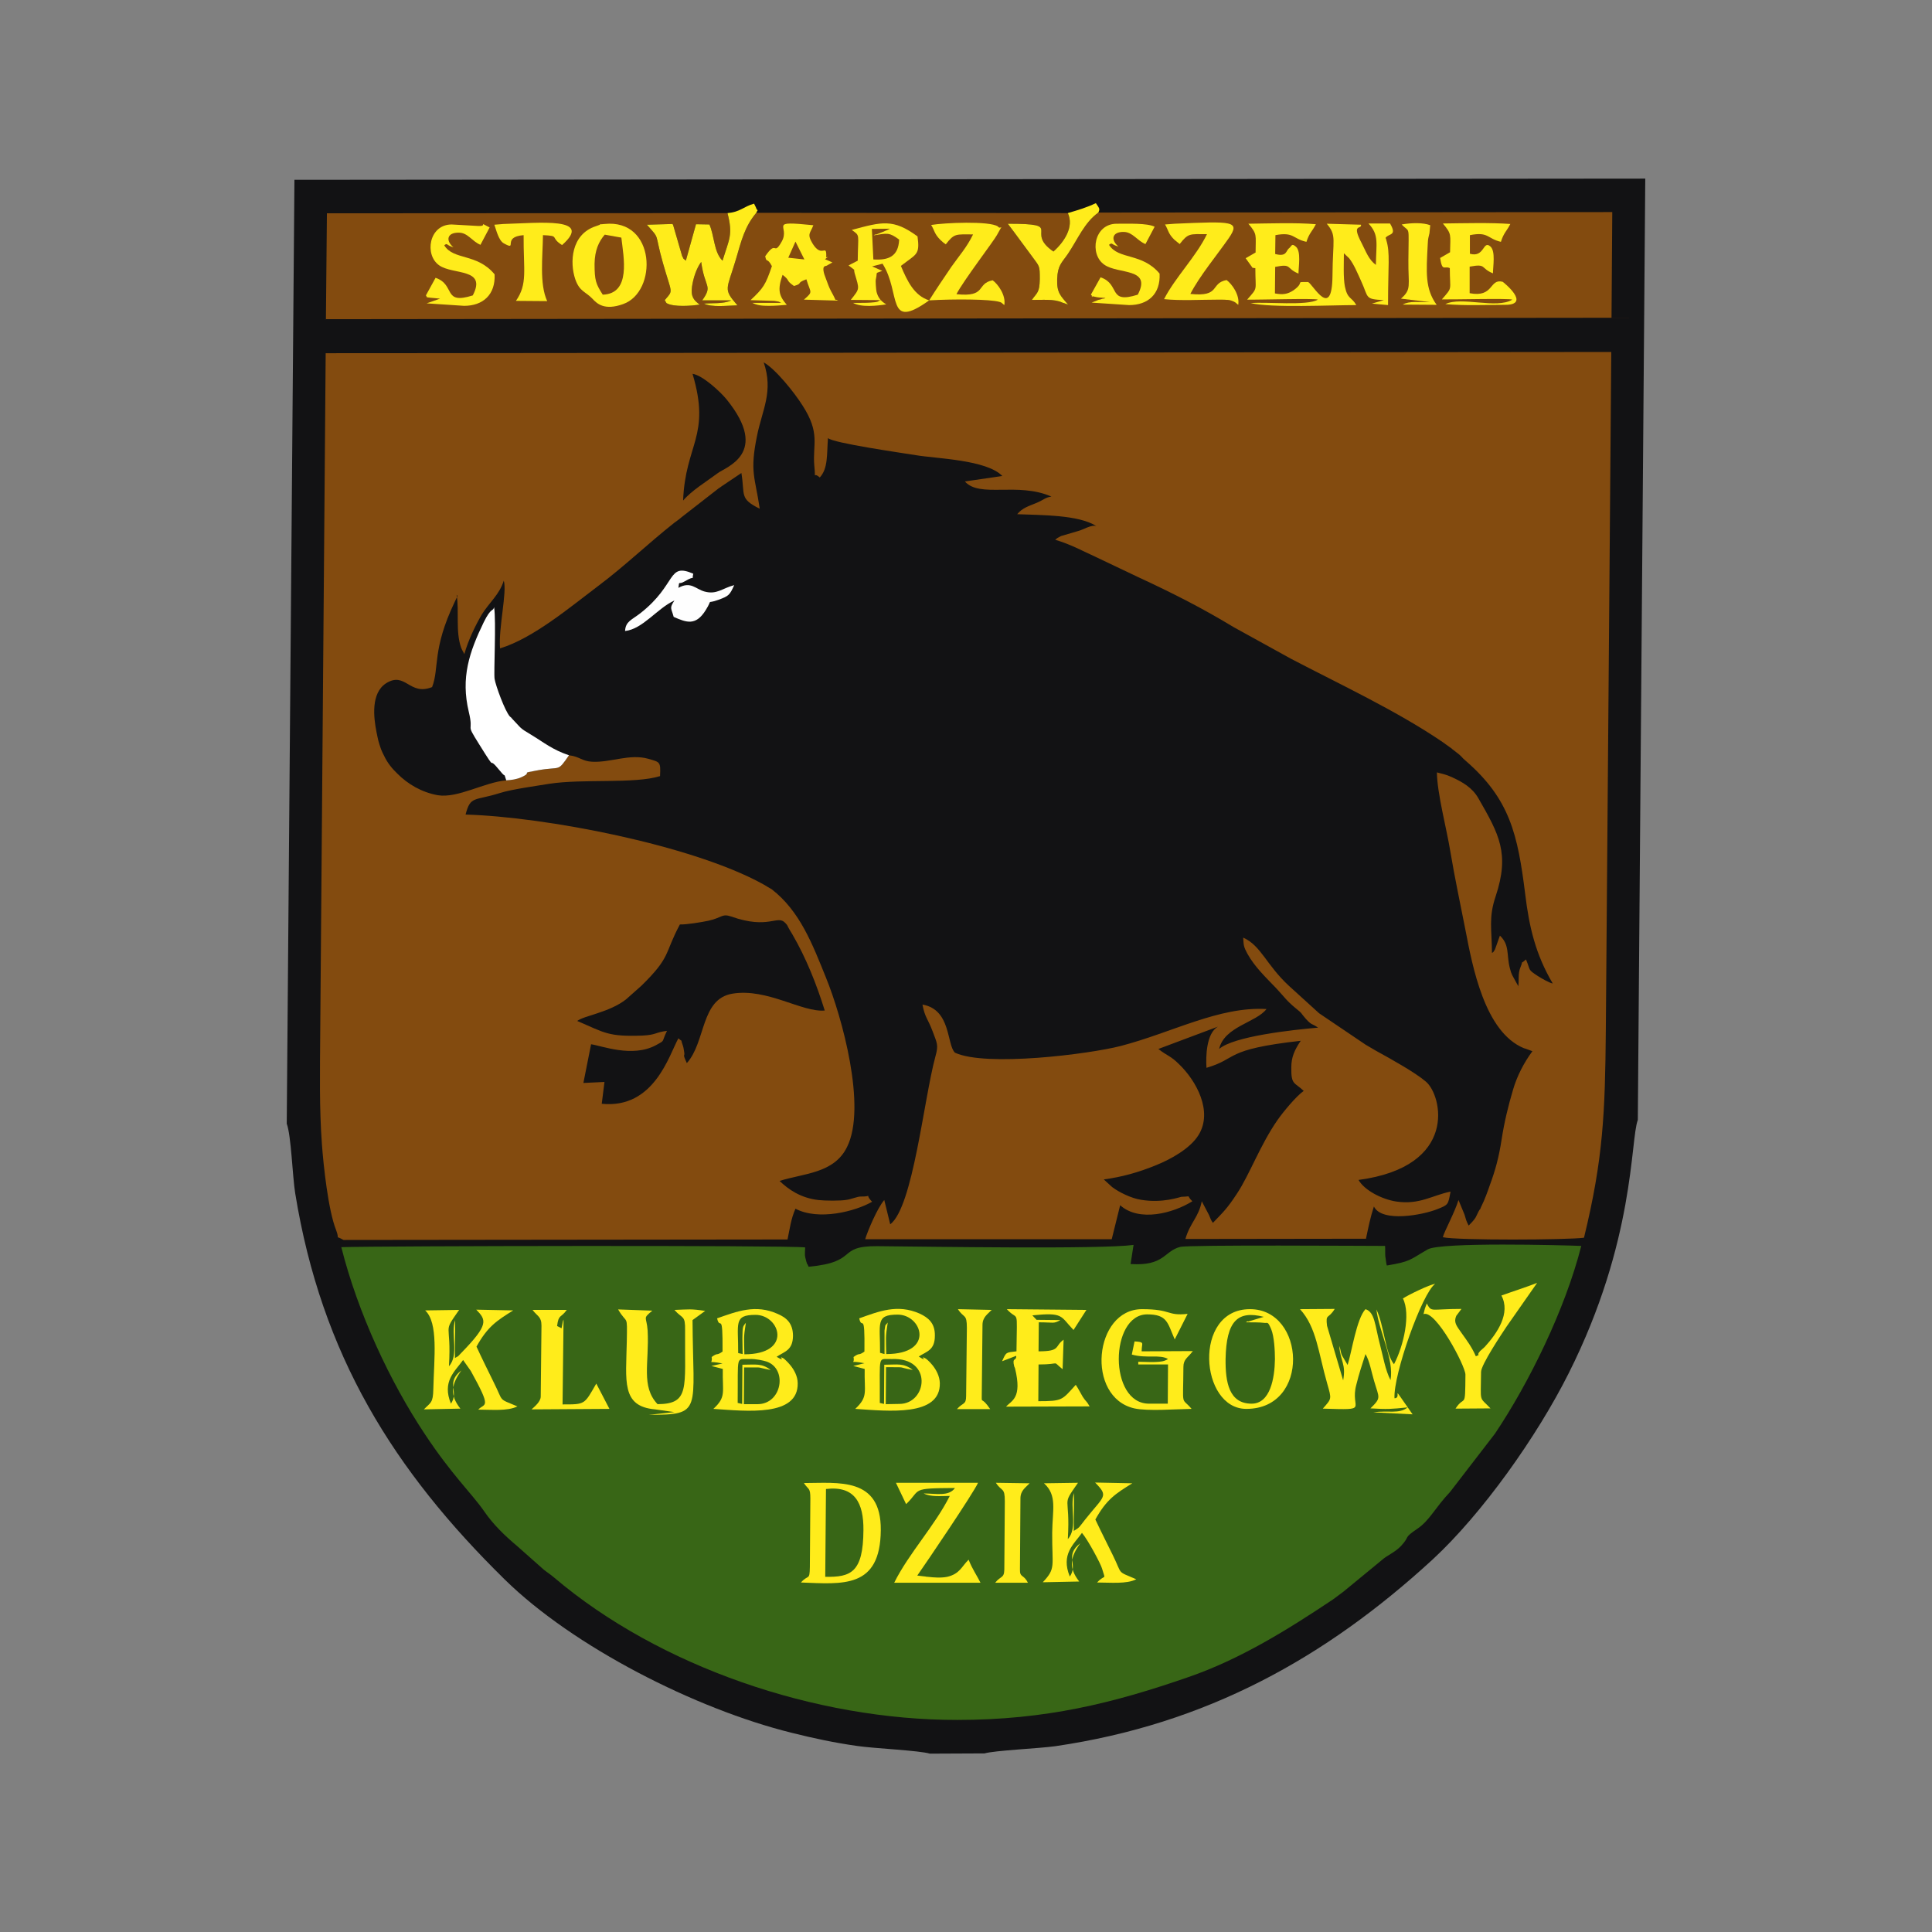 <?xml version="1.0" encoding="UTF-8"?>
<!DOCTYPE svg PUBLIC "-//W3C//DTD SVG 1.1//EN" "http://www.w3.org/Graphics/SVG/1.1/DTD/svg11.dtd">
<!-- Creator: CorelDRAW X8 -->
<svg xmlns="http://www.w3.org/2000/svg" xml:space="preserve" width="77.893mm" height="77.893mm" version="1.1" style="shape-rendering:geometricPrecision; text-rendering:geometricPrecision; image-rendering:optimizeQuality; fill-rule:evenodd; clip-rule:evenodd"
viewBox="0 0 7789 7789"
 xmlns:xlink="http://www.w3.org/1999/xlink">
 <rect x="0" y="0" width="7789" height="7789" fill="#808080" stroke="none"/>
 <defs>
  <style type="text/css">
   <![CDATA[
    .fil5 {fill:#FEFEFE}
    .fil3 {fill:#FFEC1B}
    .fil0 {fill:#121214}
    .fil2 {fill:#386616}
    .fil1 {fill:#834B0F}
    .fil4 {fill:white}
   ]]>
  </style>
 </defs>
 <g id="Warstwa_x0020_1">
  <g id="_2122419206240">
   <path class="fil0" d="M1156 4530c18,48 23,211 34,280 106,654 398,1119 845,1558 276,271 769,522 1157,618 88,22 172,40 264,53 67,10 250,18 293,31l220 -1c41,-12 221,-20 285,-29 610,-89 1090,-356 1522,-753 200,-185 420,-495 548,-750 269,-535 248,-940 279,-1022l30 -3795 -5446 5 -31 3805z"/>
   <path class="fil1" d="M2294 3045c-48,69 -31,44 -123,60 -84,15 -18,5 -68,28 -19,9 -42,12 -62,13 -89,8 -195,73 -276,60 -66,-12 -121,-45 -163,-87 -20,-19 -40,-43 -53,-71 -6,-11 -8,-16 -13,-28 -11,-32 -11,-34 -18,-68 -12,-60 -23,-157 38,-197 79,-50 94,52 186,15 30,-77 -1,-150 91,-343 16,-35 12,-20 8,-29 11,68 -5,147 18,213 1,3 3,6 4,9l9 17c16,-57 45,-116 70,-159 31,-50 71,-80 89,-137 14,45 -22,192 -15,273 134,-41 282,-166 400,-255 105,-79 197,-168 302,-251 14,-11 15,-10 30,-23l149 -116c3,-2 11,-7 13,-9l79 -53c15,90 -9,103 74,144 -19,-129 -41,-147 -11,-294 21,-105 67,-178 27,-296 47,26 124,122 156,173 74,114 40,158 48,244 7,66 -8,20 22,47 34,-37 28,-93 33,-159 18,20 299,60 354,69 82,14 285,18 349,84l-151 22c60,68 212,1 349,61 -24,3 -31,13 -59,25 -31,13 -58,20 -79,46 96,4 248,2 319,48 -20,-7 -53,15 -74,20l-68 20c-19,10 -11,5 -24,15 63,19 104,42 165,70 45,21 119,57 166,79 147,68 266,129 388,203l232 128c191,100 429,211 613,337l36 26c1,2 4,3 6,5l23 18c18,16 6,8 27,26 177,154 209,296 239,537 16,133 42,243 111,360 -13,-2 -46,-21 -60,-30 -43,-28 -28,-21 -48,-67 -31,28 -7,-4 -22,31 -12,30 -4,51 -10,85 3,-10 1,-7 -11,-30 -11,-21 -15,-23 -22,-51 -14,-55 0,-93 -40,-131l-20 56c-10,17 -7,9 -12,14 -1,-99 -14,-143 15,-229 57,-172 14,-249 -70,-395 -24,-42 -63,-65 -107,-85 -24,-11 -41,-14 -60,-19 1,85 39,226 54,318 18,108 41,215 61,317 28,145 77,412 236,477 2,1 5,1 7,2l27 10c-34,46 -62,100 -78,155 -19,64 -35,129 -46,200 -11,72 -25,124 -48,186 -9,26 -20,57 -34,85 -18,37 11,-18 -11,20 -12,22 -6,23 -40,57 -10,-19 -10,-22 -17,-45l-24 -58c-15,50 -59,130 -63,150 56,13 504,11 569,2 78,-320 85,-505 88,-837l22 -2734 -5183 5 -22 2745c-1,153 -4,299 7,446 6,82 25,264 57,344 17,45 -9,18 30,40l1790 -2c9,-43 14,-84 32,-124 93,49 241,11 309,-28 -36,-37 10,-20 -47,-21 -12,0 -39,11 -54,13 -25,5 -92,4 -116,1 -70,-8 -120,-42 -156,-77 98,-31 220,-30 272,-137 80,-160 -20,-524 -86,-685 -53,-131 -104,-266 -218,-354 -1,0 -32,-19 -34,-20 -285,-158 -880,-272 -1200,-281 20,-77 35,-54 139,-87 47,-15 150,-29 198,-37 135,-21 345,1 447,-31 3,-59 0,-56 -48,-70 -75,-21 -151,16 -226,12 -41,-2 -50,-21 -93,-26zm3020 1098c-105,9 -341,35 -399,86 21,-91 149,-106 191,-161 -192,-11 -380,95 -588,149 -128,33 -543,85 -668,27 -34,-33 -15,-174 -131,-194 10,53 21,55 41,108 17,47 25,53 11,102 -47,173 -90,606 -182,676l-24 -98c-28,32 -67,125 -77,158l994 0 34 -137c77,69 214,32 291,-16 -28,-27 2,-19 -44,-18 -4,0 -75,27 -163,12 -39,-6 -88,-30 -116,-51l-34 -31c73,-10 139,-28 212,-58 57,-23 136,-66 170,-121 59,-95 -9,-219 -79,-286 -34,-34 -46,-32 -83,-61l240 -90c-47,27 -49,121 -46,166 130,-38 67,-74 380,-109 -25,37 -38,66 -38,107 -1,72 12,59 50,95 -30,21 -83,85 -106,118 -70,101 -112,219 -163,296 -40,61 -55,74 -97,118 -10,-14 -7,-12 -16,-32l-29 -55c-13,66 -46,84 -66,152l728 -1c10,-47 17,-84 32,-130 32,66 198,34 255,11 46,-18 44,-18 54,-71 -74,15 -125,54 -219,40 -58,-9 -128,-45 -152,-87 404,-54 337,-341 272,-396 -43,-37 -140,-91 -202,-125 -17,-10 -24,-14 -41,-24l-188 -127 -121 -110c-93,-86 -112,-162 -185,-195 2,33 2,37 17,65 30,54 75,96 116,139 32,34 41,50 79,81 30,24 17,16 41,43 25,27 21,16 49,35z"/>
   <path class="fil2" d="M6375 5023c-75,-3 -566,-16 -619,14 -73,42 -68,49 -165,65 -1,-3 -2,-10 -2,-9l-4 -28c-1,-8 0,-32 -1,-42 -70,0 -792,-5 -826,4 -66,17 -63,78 -200,69l12 -77c-135,18 -813,7 -1034,5 -166,-1 -71,64 -276,83 -2,-3 -4,-11 -5,-10 0,2 -3,-7 -4,-10 -8,-31 -6,-21 -5,-58 -80,-9 -1699,-6 -1870,-1 67,266 197,544 337,754 109,165 190,240 239,311 37,54 84,99 134,141l106 94c19,15 19,13 42,32 424,360 1055,575 1626,574 355,0 627,-67 932,-173 209,-72 401,-192 581,-312 14,-10 28,-21 43,-32l152 -125c25,-23 53,-31 80,-59 40,-43 6,-29 68,-71 48,-33 71,-85 130,-147l181 -235c137,-204 283,-501 348,-757z"/>
   <path class="fil1" d="M4428 857c-56,40 -82,106 -123,167 -24,35 -41,45 -43,101 -2,57 15,68 44,103l-23 -8c-34,-16 -83,-10 -123,-11 21,-30 31,-28 32,-84 0,-54 -1,-50 -28,-87 -39,-52 -68,-93 -101,-136 235,0 64,30 184,112 44,-39 84,-100 58,-155l-1256 -1c-47,56 -60,112 -82,187 -37,125 -53,118 6,186 -42,1 -103,9 -135,-7 32,-3 79,2 110,-13l-117 0c44,-62 10,-49 -4,-155 -19,25 -32,65 -37,99 -6,42 8,56 31,73 -31,5 -105,11 -134,-6l-7 -12c36,-43 29,-21 -8,-152 -35,-125 -9,-90 -64,-152l103 -3c1,2 3,3 3,5l36 124c12,21 -3,2 15,19l41 -147 54 1c20,44 18,113 53,146 26,-86 43,-103 20,-192l-1615 1 -4 427 -132 0 5426 -6 -111 0 3 -426 -2072 2z"/>
   <path class="fil0" d="M2741 3727c-64,120 -35,129 -154,246l-63 56c-68,53 -165,64 -197,87 112,48 124,64 263,59 58,-3 50,-13 99,-19 -24,49 -5,36 -45,58 -95,51 -218,2 -261,-4l-31 156 85 -4 -11 88c211,21 271,-195 309,-264 22,20 6,-3 17,26 5,15 3,12 6,27 5,25 -9,3 11,47 77,-85 55,-259 184,-280 140,-23 280,76 372,68 -33,-106 -75,-212 -131,-308 -32,-53 8,13 -12,-20 -8,-13 -5,-14 -16,-25 -32,-35 -66,28 -218,-26 -38,-13 -37,5 -92,17 -28,6 -90,16 -115,15z"/>
   <path class="fil3" d="M5062 1018l-40 23 28 39c1,0 5,0 5,0 1,1 5,1 6,1 0,95 12,75 -33,127 43,1 275,-6 285,0 -43,26 -207,8 -271,14 84,20 324,8 426,8 -19,-34 -35,-22 -46,-75 -7,-37 -4,-94 -4,-134l21 20c20,25 35,63 48,91 32,69 13,74 92,78l-48 14 65 6c0,-162 9,-209 -7,-262 0,-3 -2,-6 -3,-9 13,-19 48,-7 18,-58l-87 0c44,46 31,81 30,167 -29,-21 -40,-54 -57,-87 -44,-83 1,-54 -3,-75l-138 -4c41,49 24,60 23,211 -2,178 -77,36 -98,24 -58,0 -9,-2 -60,34 -23,15 -42,18 -74,12l1 -107c70,-14 42,6 94,27 0,-28 11,-89 -10,-108 -18,-16 -17,-3 -28,6 -13,9 -8,36 -56,23l1 -76c76,-14 69,15 125,27 12,-37 23,-41 38,-71 -77,-7 -191,-3 -272,-2 37,44 29,44 29,116z"/>
   <path class="fil4" d="M2041 3146c20,-1 43,-4 62,-13 50,-23 -16,-13 68,-28 92,-16 75,9 123,-60 -68,-23 -100,-51 -153,-83 -49,-29 -38,-25 -75,-63 -1,-2 -4,-4 -5,-6 -1,-1 -4,-3 -5,-4 -20,-21 -58,-126 -62,-152 -4,-24 7,-233 -2,-289 -5,19 -11,-2 -42,61 -58,120 -93,223 -60,361 22,91 -17,37 42,131 81,130 24,33 84,107 28,35 12,0 25,38z"/>
   <path class="fil3" d="M2933 859c23,89 6,106 -20,192 -35,-33 -33,-102 -53,-146l-54 -1 -41 147c-18,-17 -3,2 -15,-19l-36 -124c0,-2 -2,-3 -3,-5l-103 3c55,62 29,27 64,152 37,131 44,109 8,152l7 12c29,17 103,11 134,6 -23,-17 -37,-31 -31,-73 5,-34 18,-74 37,-99 14,106 48,93 4,155l117 0c-31,15 -78,10 -110,13 32,16 93,8 135,7 -59,-68 -43,-61 -6,-186 22,-75 35,-131 82,-187 10,-22 6,1 -2,-23l-7 -14c-43,12 -56,34 -107,38z"/>
   <path class="fil3" d="M2402 912c-101,33 -105,148 -83,213 18,52 41,49 71,81 17,18 47,47 122,20 140,-49 133,-345 -75,-323 -46,5 13,-7 -35,9zm-5 151c0,68 5,81 33,125 115,-4 84,-151 75,-230l-67 -12c-24,28 -40,63 -41,117z"/>
   <path class="fil3" d="M3746 1211c-60,-19 -88,-77 -114,-139l24 -18c42,-31 52,-35 43,-101 -98,-72 -143,-59 -265,-26 35,25 25,14 24,124l-37 19 26 20c2,6 -7,-15 -2,9 0,1 1,3 1,4 19,65 21,59 -16,106l123 1c-3,2 -8,0 -10,3 -5,10 -93,8 -104,8 32,19 98,12 134,6 -21,-12 -33,-27 -39,-50 -2,-7 -5,-45 -3,-51 8,-34 -6,-21 26,-34l-41 -18 42 -11c76,119 13,273 188,148zm-225 -165c61,4 101,-12 104,-80 -40,-30 -48,-26 -103,-17 3,-1 7,-6 9,-3l28 -11c3,-1 6,-2 9,-4 4,-1 7,-3 10,-4 3,-2 7,-3 10,-5l-73 1 6 123z"/>
   <path class="fil0" d="M2754 2018c35,-41 95,-77 139,-110 32,-25 213,-79 37,-297 -25,-31 -97,-98 -138,-104 75,252 -29,282 -38,511z"/>
   <path class="fil3" d="M3085 1033c6,30 7,2 27,40 -26,76 -34,88 -86,137l96 3c24,4 15,2 27,8l-116 0c19,10 39,12 67,12 24,0 49,-2 72,-4 -32,-37 -38,-61 -17,-121 33,25 10,20 46,45 38,-11 6,-11 50,-27 17,57 29,48 -10,82l138 4c-24,-14 5,22 -29,-39 -8,-15 -13,-30 -19,-46 -25,-61 -2,-53 2,-56 2,-1 5,-3 7,-4l16 -9 -30 -13c22,-16 6,-6 5,-7 2,-62 -16,7 -55,-56 -24,-40 -9,-41 3,-74 -188,-19 -92,2 -127,65 -35,63 -19,-10 -67,60zm158 13l-65 -7 29 -65 36 72z"/>
   <path class="fil3" d="M5846 1017l-40 23c9,58 17,30 39,41 0,94 13,74 -32,126 42,1 274,-5 284,1 -64,39 -204,-14 -270,18 79,7 160,3 241,3 108,0 -9,-93 -10,-93 -55,-14 -34,65 -133,46l0 -107c70,-13 42,6 94,27 0,-28 11,-89 -10,-108 -31,-28 -23,46 -83,29l0 -75c76,-15 69,14 125,27 12,-38 23,-42 38,-72 -77,-6 -191,-3 -272,-2 37,44 30,44 29,116z"/>
   <path class="fil3" d="M3746 1211c101,-6 246,-5 283,6 2,0 5,2 8,3l12 10c7,-40 -26,-85 -47,-100 -68,13 -22,69 -146,56 27,-53 153,-218 163,-238 30,-56 16,-18 4,-35 -34,-23 -216,-15 -269,-6 14,22 12,35 37,60 2,2 9,8 11,10l11 8c35,-45 40,-40 110,-40 -25,52 -56,86 -87,130 -32,47 -61,90 -90,136z"/>
   <path class="fil3" d="M4756 984c35,-45 40,-40 110,-40 -44,91 -128,174 -173,262 66,7 151,2 220,2 4,0 29,0 32,1 0,0 14,-2 35,10l12 10c7,-40 -26,-85 -47,-100 -68,13 -22,69 -146,56 37,-72 107,-156 155,-225 48,-70 15,-68 -218,-58l-39 3c14,24 12,36 37,61l22 18z"/>
   <path class="fil3" d="M4587 1188c-123,39 -68,-42 -150,-70l-39 70c21,19 -16,0 19,9 6,2 30,4 38,4 -33,16 34,-12 -21,7 -3,0 -6,1 -8,2l-25 10 151 10c76,0 127,-44 123,-127 -71,-85 -166,-55 -204,-116 15,-11 6,-2 38,7 -33,-28 -25,-60 22,-59 36,1 53,35 87,49l37 -70c-30,-15 -107,-12 -153,-12 -92,0 -111,123 -50,165 56,40 193,11 135,121z"/>
   <path class="fil3" d="M1906 1191c-123,39 -68,-43 -150,-71l-39 71c10,9 -17,6 57,13l-54 19 151 10c76,0 127,-45 123,-127 -71,-86 -166,-56 -203,-117 14,-11 6,-1 37,8 -33,-28 -25,-60 22,-59 36,0 53,35 87,49l37 -70c-52,-27 -3,-4 -47,-6l-106 -6c-92,0 -111,123 -50,165 56,39 193,10 135,121z"/>
   <path class="fil3" d="M4305 859c26,55 -14,116 -58,155 -120,-82 51,-112 -184,-112 33,43 62,84 101,136 27,37 28,33 28,87 -1,56 -11,54 -32,84 40,1 89,-5 123,11l23 8c-29,-35 -46,-46 -44,-103 2,-56 19,-66 43,-101 41,-61 67,-127 123,-167 7,-15 5,-16 -10,-38 -38,18 -69,27 -113,40z"/>
   <path class="fil3" d="M2111 948c-1,143 17,196 -31,265l126 1c-32,-70 -18,-178 -17,-266 71,3 26,8 77,40 129,-114 -92,-89 -236,-85l-37 3c8,22 17,63 38,75 60,33 -11,-26 80,-33z"/>
   <path class="fil5" d="M2520 2544c72,-8 130,-92 199,-123 -21,32 -13,29 -3,66 52,23 89,37 129,-27 32,-51 -3,-22 52,-42 41,-15 45,-19 63,-59 -49,13 -70,39 -119,26 -37,-10 -56,-43 -106,-15 5,-33 -2,-10 25,-26 48,-29 27,2 35,-31 -106,-46 -64,42 -213,159 -36,28 -60,33 -62,72z"/>
   <path class="fil3" d="M3464 5315c11,51 23,-37 21,134 -27,19 -17,2 -44,22 7,33 -24,11 44,25l-45 11 46 12c-2,95 15,111 -38,161 134,9 344,32 341,-104 -2,-58 -56,-99 -57,-99 -30,-17 16,20 -28,-8 32,-21 65,-25 65,-84 1,-51 -27,-73 -61,-89 -90,-40 -165,-9 -244,19zm84 139l18 5 0 -95c5,-30 0,-15 13,-32 -10,63 -7,61 -6,127 197,0 145,-159 46,-159 -91,0 -70,35 -71,154zm-1 202l17 4 1 -158c54,0 77,-8 115,21 -68,-12 -16,-11 -108,-11l-1 149 55 -1c112,0 137,-188 -31,-181 -58,2 -47,-25 -48,177z"/>
   <path class="fil3" d="M2891 5315c12,52 23,-37 22,134 -27,19 -17,2 -44,22 6,33 -24,12 44,26l-45 10 46 12c-2,95 15,112 -38,161 134,9 343,33 340,-104 -1,-57 -56,-98 -56,-99 -30,-17 16,20 -29,-7 33,-22 65,-26 66,-84 0,-52 -27,-74 -62,-89 -89,-40 -164,-10 -244,18zm85 140l18 4c0,-21 -1,-43 -1,-63 1,-47 0,-46 14,-63 -10,62 -7,61 -6,127 196,0 144,-159 45,-159 -90,0 -69,35 -70,154zm-2 201l18 4 1 -158c54,0 77,-7 114,21 -68,-12 -15,-10 -107,-10l-1 148 55 0c99,0 122,-143 36,-172 -13,-4 -43,-11 -67,-10 -58,3 -47,-25 -49,177z"/>
   <path class="fil3" d="M5025 5680c259,0 238,-403 14,-402 -231,0 -202,403 -14,402zm21 -21c75,0 93,-102 94,-180 0,-33 -3,-91 -15,-120 -15,-35 -13,-23 -31,-26 -14,-2 -46,-2 -71,-2 3,-2 7,-6 9,-3l63 -19c-105,-27 -151,16 -154,170 -1,94 14,180 105,180z"/>
   <path class="fil3" d="M3267 6042l-2 276c-1,56 -6,28 -36,62 168,6 320,26 322,-211 2,-216 -172,-190 -310,-190 19,29 26,17 26,63zm60 315c103,2 153,-17 154,-188 1,-110 -35,-180 -151,-166l-3 354z"/>
   <path class="fil3" d="M5656 5235c32,63 3,191 -36,265 -35,-42 -40,-158 -71,-221 11,91 72,201 57,285 -21,-40 -30,-96 -43,-145 -20,-76 -20,-129 -58,-141 -36,39 -55,171 -72,225l-23 -39c-7,-17 -3,-19 -11,-38 6,65 28,73 16,139l-65 -220c-6,-51 5,-25 31,-68l-140 1c67,73 74,176 110,301 18,63 18,59 -18,100 196,6 108,4 135,-96 11,-45 23,-80 37,-124 17,28 24,73 35,109 20,69 30,66 -15,110 70,4 81,3 150,-4 -34,28 -79,11 -138,20l158 8c-99,-140 -38,-64 -73,-65 -5,-96 112,-425 164,-461 -20,2 -108,44 -130,59z"/>
   <path class="fil3" d="M4204 6379l147 -3c-44,-56 -36,-98 4,-154 -65,50 -7,84 -42,134 -37,-90 16,-130 49,-176 23,26 77,127 81,144 15,52 14,19 -20,56 53,0 119,7 158,-13 -81,-35 -54,-15 -95,-98 -23,-47 -46,-92 -70,-143 45,-81 81,-104 149,-146l-150 -3c56,57 37,52 -40,149 -27,34 -20,30 -46,46l1 -153c-19,57 17,140 -25,186 11,-185 -29,-127 41,-227l-137 2c54,49 34,107 33,199 -1,137 16,143 -38,200z"/>
   <path class="fil3" d="M4098 5448c-43,5 -41,2 -58,40l57 -22c1,23 -18,4 -8,43 1,2 2,5 3,7 30,122 -14,130 -36,155l337 -1c-15,-26 -13,-16 -28,-39 -8,-13 -17,-32 -28,-48 -56,62 -53,66 -151,66l1 -148c96,0 50,-18 97,19l4 -119c-38,27 -10,47 -101,47l1 -117c61,0 59,7 87,-9l-96 -1 -17 -18c127,-13 112,3 166,59l52 -81 -321 -3c48,53 41,-15 39,170z"/>
   <path class="fil3" d="M1709 5682l147 -3c-44,-56 -36,-98 4,-154 -65,50 -8,84 -42,134 -37,-90 16,-130 49,-176l31 44c87,157 56,128 30,156 53,0 118,7 158,-13 -81,-34 -54,-15 -96,-98 -23,-47 -45,-91 -69,-143 45,-81 81,-104 148,-146l-149 -3c41,42 51,60 -59,173 -26,26 -3,7 -27,22l1 -153c-19,57 17,140 -25,186 11,-185 -29,-127 41,-227l-137 2c54,50 36,191 33,317 -1,57 -11,54 -38,82z"/>
   <path class="fil3" d="M4804 5680c-43,-51 -34,0 -33,-169 0,-32 18,-37 38,-64l-206 1c-1,-2 0,-6 0,-5 0,1 0,-4 0,-4 1,-24 12,-29 -29,-31l-11 53c61,17 112,-2 146,18 -16,10 -29,11 -52,12 -21,1 -47,-1 -68,-1l0 11 120 0 -1 158 -75 0c-165,1 -159,-360 -8,-360 82,0 82,35 111,101l52 -103c-86,9 -62,-19 -184,-19 -194,0 -228,355 -31,400 54,12 169,3 231,2z"/>
   <path class="fil3" d="M2719 5693l-103 11c218,0 178,-14 176,-382l51 -37c-59,-9 -65,-6 -124,-4 33,38 44,19 43,84 -2,232 20,295 -111,296 -68,-72 -33,-166 -40,-297 -4,-58 -22,-46 19,-80l-138 -5c37,64 37,14 35,128 -3,161 -23,263 114,275l78 11z"/>
   <path class="fil3" d="M3653 6064c63,-60 14,-64 197,-65 -25,35 -76,22 -126,22 29,15 72,10 105,10 -60,120 -165,231 -224,350l348 0c-16,-32 -32,-53 -48,-93 -28,27 -35,57 -86,69 -25,5 -53,3 -79,0 -3,0 -6,0 -8,-1l-34 -4c36,-51 227,-333 245,-374l-331 0 41 86z"/>
   <path class="fil3" d="M6053 5223c38,71 -16,151 -67,207l-19 17c-19,22 8,10 -17,21 -15,-35 -34,-61 -57,-93 -22,-31 -33,-44 -22,-70l21 -28c-128,0 -119,15 -140,-22 -9,25 -7,17 -13,43 48,-20 169,209 169,244 -1,146 -2,78 -40,137l141 -1c-47,-50 -39,-18 -38,-147 0,-29 83,-153 103,-183l123 -176c-46,18 -94,33 -144,51z"/>
   <path class="fil3" d="M2183 5344l-3 286c0,21 -25,41 -37,52l314 -2 -53 -102c-49,85 -44,84 -136,84l4 -342c-1,3 -2,4 -3,8l-5 27 -18 -9c6,-49 15,-31 39,-65l-138 0c19,26 36,26 36,63z"/>
   <path class="fil3" d="M3898 5353l-3 275c0,37 -13,25 -37,53l134 0c-36,-54 -34,-20 -34,-53l3 -286c0,-32 21,-44 37,-61l-136 -3c24,38 36,17 36,75z"/>
   <path class="fil3" d="M4051 6052l-2 276c-1,36 -14,24 -37,53l132 0c-16,-34 -33,-20 -32,-53l2 -287c0,-32 21,-44 37,-61l-136 -2c24,37 36,17 36,74z"/>
   <path class="fil3" d="M5648 1204l117 14c-41,1 -82,-6 -110,10l137 1c-47,-65 -42,-129 -36,-244 1,-26 3,-26 7,-45l3 -32c-29,-11 -75,-10 -115,-3 34,36 28,-4 27,144 -1,103 14,117 -30,155z"/>
  </g>
 </g>
</svg>
